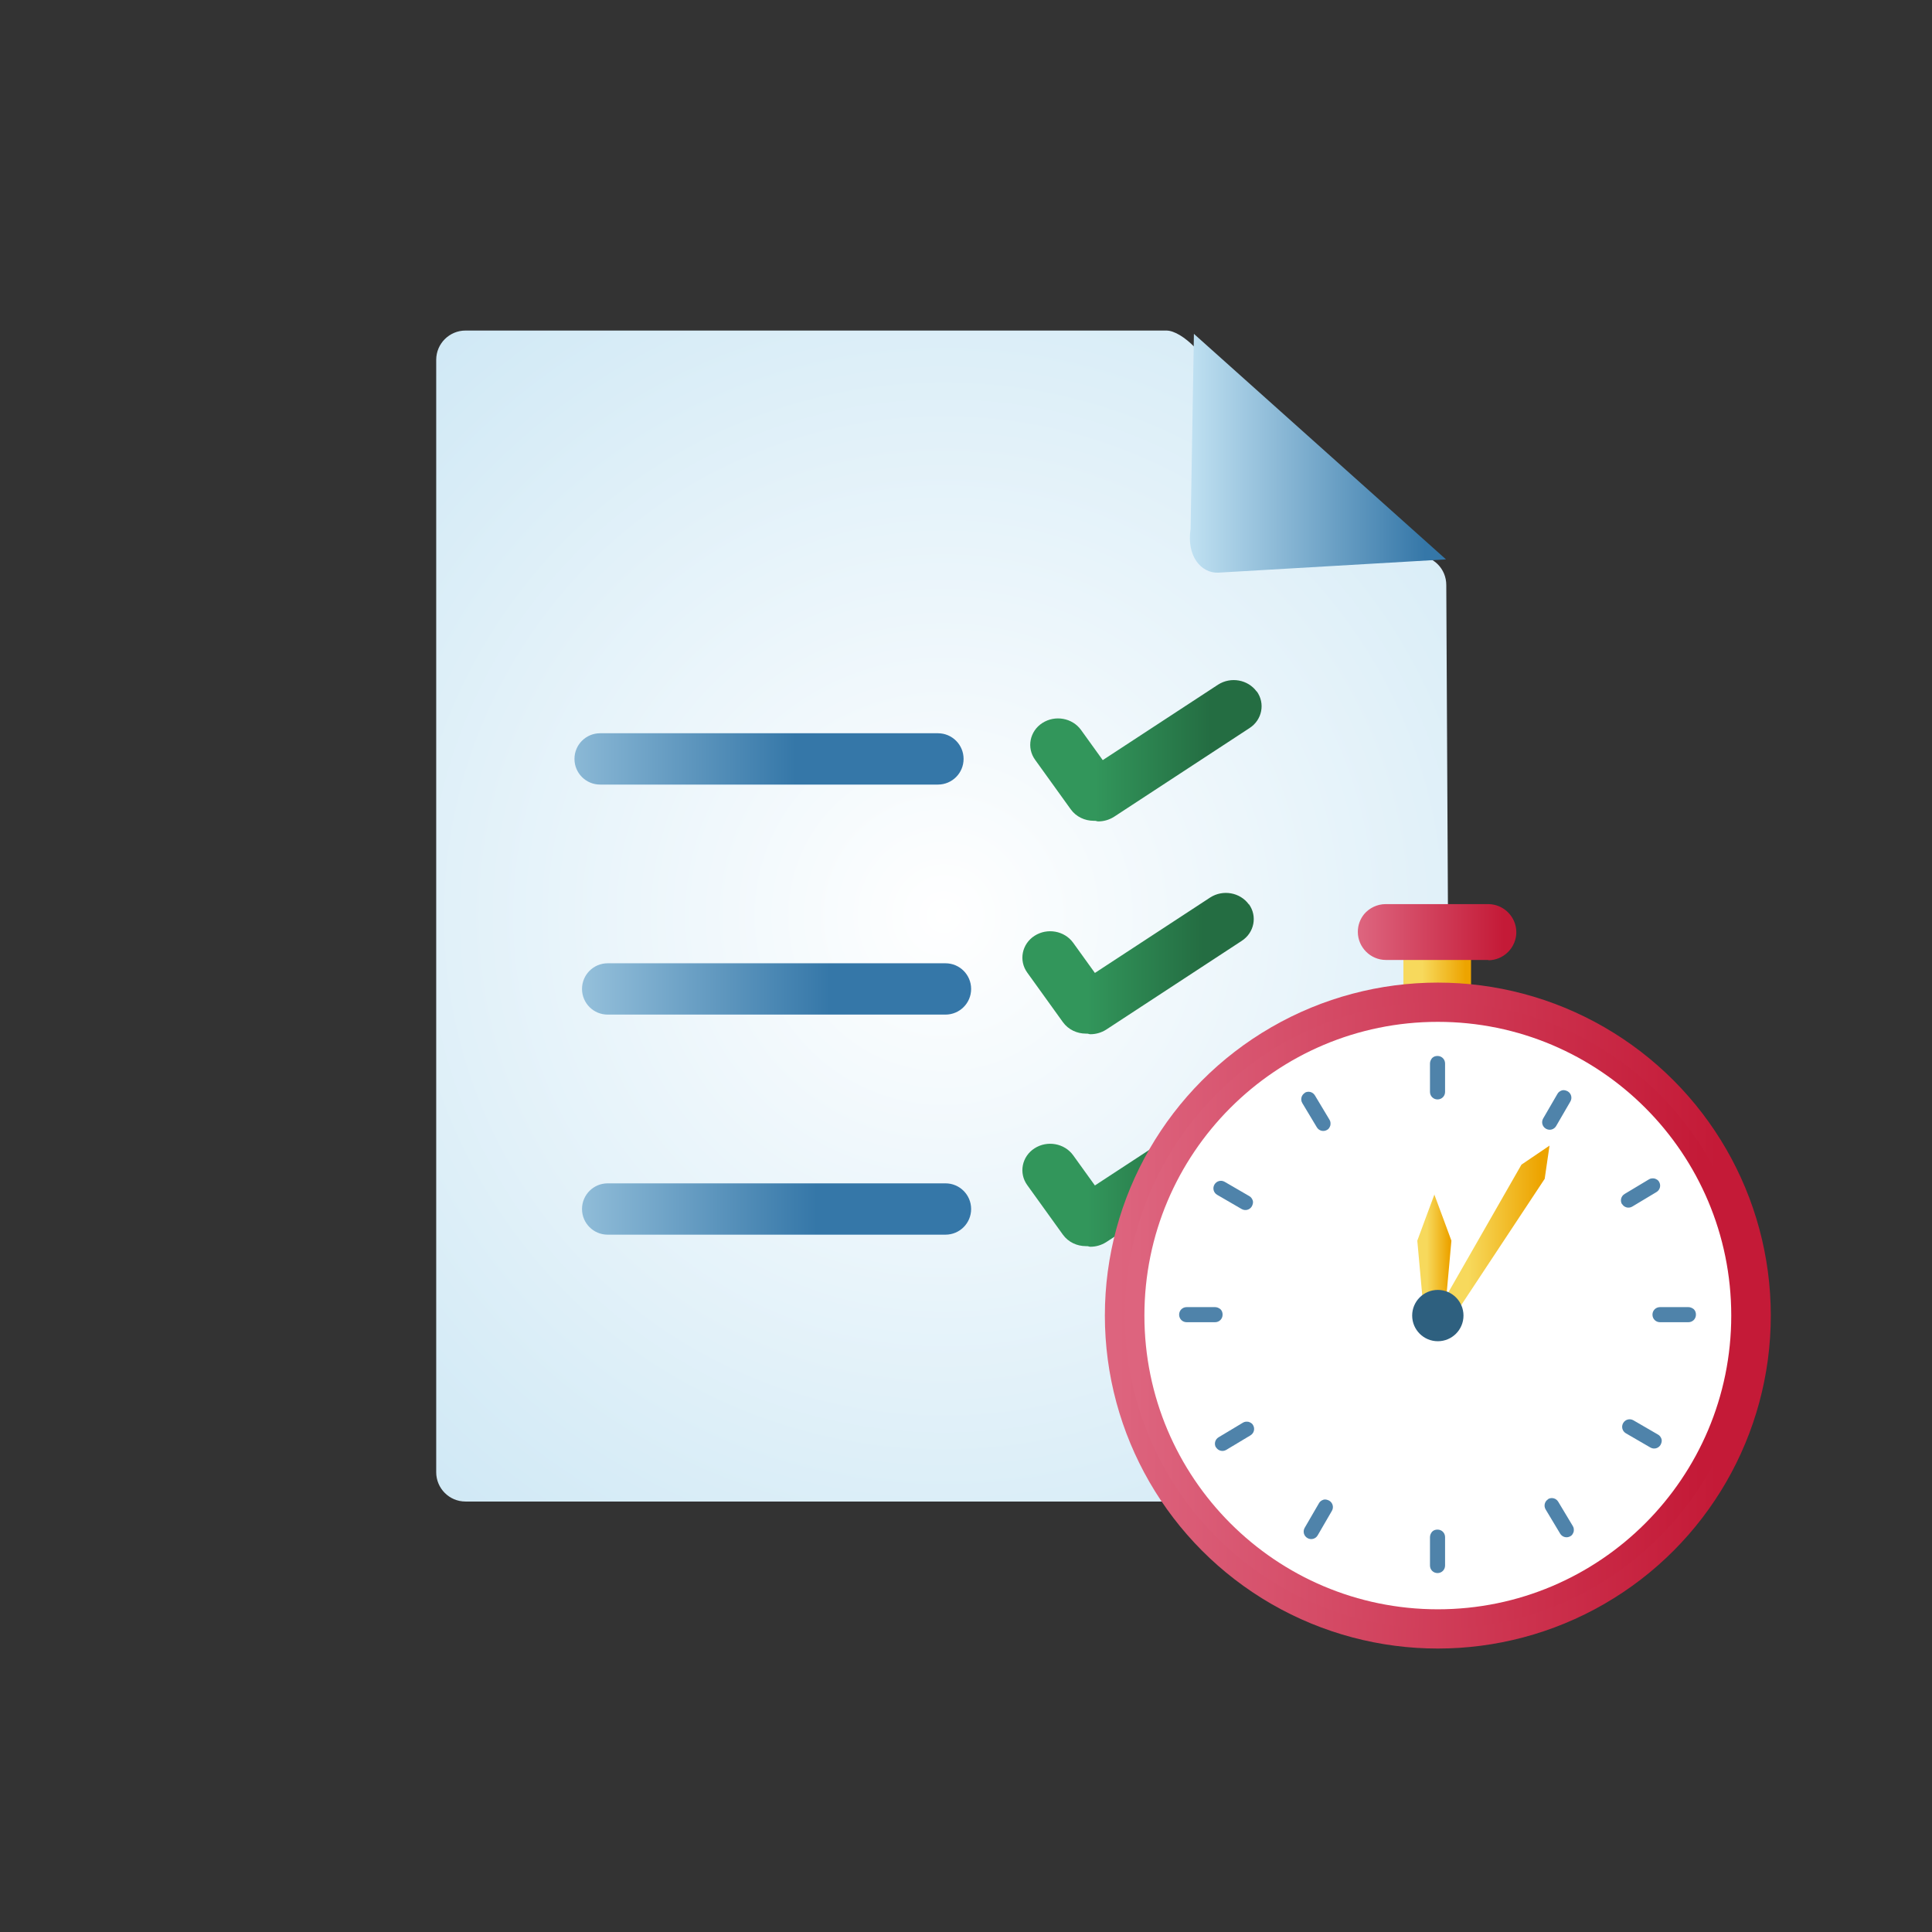<?xml version="1.0" encoding="UTF-8"?>
<svg id="Layer_1" xmlns="http://www.w3.org/2000/svg" xmlns:xlink="http://www.w3.org/1999/xlink" viewBox="0 0 64 64">
  <rect x="0" y="0" width="64" height="64" fill="#333333" stroke="none"/>
  <defs>
    <radialGradient id="radial-gradient" cx="31.26" cy="30.34" fx="31.26" fy="30.34" r="34.23" gradientUnits="userSpaceOnUse">
      <stop offset="0" stop-color="#fff"/>
      <stop offset="1" stop-color="#c0e1f2"/>
    </radialGradient>
    <linearGradient id="linear-gradient" x1="39.42" y1="15.01" x2="47.9" y2="15.01" gradientUnits="userSpaceOnUse">
      <stop offset="0" stop-color="#c0e1f2"/>
      <stop offset=".92" stop-color="#3577a8"/>
    </linearGradient>
    <linearGradient id="linear-gradient-2" x1="34.12" y1="24.87" x2="41.79" y2="24.87" gradientUnits="userSpaceOnUse">
      <stop offset=".14" stop-color="#32965b"/>
      <stop offset=".28" stop-color="#32965b"/>
      <stop offset=".78" stop-color="#246d42"/>
    </linearGradient>
    <linearGradient id="linear-gradient-3" x1="14.49" y1="25.15" x2="27.38" y2="25.15" xlink:href="#linear-gradient"/>
    <linearGradient id="linear-gradient-4" x1="33.87" y1="31.92" x2="41.53" y2="31.92" xlink:href="#linear-gradient-2"/>
    <linearGradient id="linear-gradient-5" x1="15.63" y1="32.76" x2="28.52" y2="32.76" gradientUnits="userSpaceOnUse">
      <stop offset="0" stop-color="#c0e1f2"/>
      <stop offset=".92" stop-color="#3577a8"/>
    </linearGradient>
    <linearGradient id="linear-gradient-6" x1="33.87" y1="38.97" x2="41.53" y2="38.97" xlink:href="#linear-gradient-2"/>
    <linearGradient id="linear-gradient-7" x1="15.18" y1="40.05" x2="28.08" y2="40.05" gradientUnits="userSpaceOnUse">
      <stop offset="0" stop-color="#c0e1f2"/>
      <stop offset=".92" stop-color="#3577a8"/>
    </linearGradient>
    <linearGradient id="linear-gradient-8" x1="46.49" y1="33.48" x2="48.73" y2="33.48" gradientUnits="userSpaceOnUse">
      <stop offset=".28" stop-color="#f7d95c"/>
      <stop offset=".92" stop-color="#eda400"/>
    </linearGradient>
    <linearGradient id="linear-gradient-9" x1="44.98" y1="30.87" x2="50.24" y2="30.87" gradientUnits="userSpaceOnUse">
      <stop offset=".02" stop-color="#dd647e"/>
      <stop offset=".92" stop-color="#c41a37"/>
    </linearGradient>
    <linearGradient id="linear-gradient-10" x1="36.6" y1="43.58" x2="58.66" y2="43.58" xlink:href="#linear-gradient-9"/>
    <linearGradient id="linear-gradient-11" x1="37.26" y1="43.58" x2="58" y2="43.58" xlink:href="#linear-gradient-9"/>
    <linearGradient id="linear-gradient-12" x1="46.95" y1="41.6" x2="48.09" y2="41.6" xlink:href="#linear-gradient-8"/>
    <linearGradient id="linear-gradient-13" x1="47.59" y1="40.86" x2="51.33" y2="40.86" xlink:href="#linear-gradient-8"/>
  </defs>
  <g>
    <path d="M47.1,49.74H15.42c-.54,0-.97-.44-.97-.97V11.92c0-.54.44-.97.97-.97h23.21c.54-.01,1.48.97,1.48,1.51v4.98c0,.54.44.97.98.97h5.85c.54,0,.97.43.97.97l.15,29.38c0,.54-.43.98-.97.98Z" fill="url(#radial-gradient)"/>
    <path d="M39.55,11.06l-.11,6.46c-.14.9.35,1.47.91,1.45l7.55-.44-8.35-7.47Z" fill="url(#linear-gradient)"/>
    <g>
      <path d="M41.63,22.91c-.29-.4-.86-.5-1.28-.23l-3.82,2.5-.72-1c-.29-.4-.86-.5-1.28-.23-.42.27-.53.82-.24,1.22l1.18,1.64c.18.25.47.38.76.38.01,0,.03,0,.04,0,.04,0,.07.02.11.02.18,0,.36-.05.52-.15l4.49-2.94c.42-.27.53-.82.24-1.22Z" fill="url(#linear-gradient-2)"/>
      <path d="M31.07,24.29h-11.19c-.47,0-.85.38-.85.85s.38.85.85.85h11.19c.47,0,.85-.38.85-.85s-.38-.85-.85-.85Z" fill="url(#linear-gradient-3)"/>
    </g>
    <g>
      <path d="M41.37,29.96c-.29-.4-.86-.5-1.28-.23l-3.82,2.5-.72-1c-.29-.4-.86-.5-1.28-.23-.42.27-.53.82-.24,1.22l1.18,1.64c.18.25.47.38.76.38.01,0,.03,0,.04,0,.04,0,.07.02.11.02.18,0,.36-.05.52-.15l4.49-2.94c.42-.27.53-.82.24-1.22Z" fill="url(#linear-gradient-4)"/>
      <path d="M31.32,31.91h-11.19c-.47,0-.85.38-.85.85s.38.85.85.85h11.19c.47,0,.85-.38.85-.85s-.38-.85-.85-.85Z" fill="url(#linear-gradient-5)"/>
    </g>
    <g>
      <path d="M41.37,37c-.29-.4-.86-.5-1.28-.23l-3.82,2.5-.72-1c-.29-.4-.86-.5-1.28-.23-.42.27-.53.82-.24,1.22l1.18,1.64c.18.25.47.38.76.38.01,0,.03,0,.04,0,.04,0,.07.02.11.02.18,0,.36-.05.52-.15l4.49-2.94c.42-.27.53-.82.24-1.22Z" fill="url(#linear-gradient-6)"/>
      <path d="M31.32,39.2h-11.19c-.47,0-.85.38-.85.85s.38.85.85.85h11.19c.47,0,.85-.38.85-.85s-.38-.85-.85-.85Z" fill="url(#linear-gradient-7)"/>
    </g>
  </g>
  <g>
    <rect x="46.49" y="30.71" width="2.24" height="5.54" fill="url(#linear-gradient-8)"/>
    <path d="M49.31,31.8h-3.4c-.51,0-.93-.42-.93-.93h0c0-.23.08-.43.21-.59.17-.2.43-.33.71-.33h3.4c.51,0,.93.42.93.93h0c0,.51-.42.93-.93.93Z" fill="url(#linear-gradient-9)"/>
    <g>
      <ellipse cx="47.63" cy="43.58" rx="11.03" ry="11.03" fill="url(#linear-gradient-10)"/>
      <ellipse cx="47.63" cy="43.58" rx="10.37" ry="10.38" fill="url(#linear-gradient-11)"/>
      <ellipse cx="47.63" cy="43.58" rx="9.22" ry="9.23" fill="#fff" stroke="#fff" stroke-miterlimit="10"/>
      <g>
        <g>
          <g>
            <g>
              <path d="M51.28,49.66h0c.12-.07.27-.03.34.09l.48.8c.04.06.04.13.03.19-.02.06-.05.12-.11.15h0c-.12.07-.27.03-.34-.09l-.48-.8c-.07-.12-.03-.27.09-.34Z" fill="#4f83aa"/>
              <path d="M43.22,36.2h0c.12-.07.27-.03.34.09l.48.8c.04.06.04.13.03.19-.02.06-.05.12-.11.15h0c-.12.07-.27.03-.34-.09l-.48-.8c-.07-.12-.03-.27.09-.34Z" fill="#4f83aa"/>
            </g>
            <g>
              <path d="M53.73,39.89h0c-.07-.12-.03-.27.09-.34l.8-.48c.06-.04.13-.04.19-.03.06.02.12.05.15.11h0c.07.12.03.27-.09.34l-.8.48c-.12.07-.27.03-.34-.09Z" fill="#4f83aa"/>
              <path d="M40.28,47.95h0c-.07-.12-.03-.27.09-.34l.8-.48c.06-.04.13-.04.19-.03.06.02.12.05.15.11h0c.07.12.03.27-.09.34l-.8.48c-.12.07-.27.03-.34-.09Z" fill="#4f83aa"/>
            </g>
          </g>
          <g>
            <g>
              <path d="M53.77,47.14h0c.07-.12.22-.16.34-.09l.81.47c.06.03.1.09.12.15.02.06,0,.13-.03.19h0c-.07.12-.22.16-.34.09l-.81-.47c-.12-.07-.16-.22-.09-.34Z" fill="#4f83aa"/>
              <path d="M40.23,39.24h0c.07-.12.22-.16.34-.09l.81.47c.06.03.1.09.12.15.02.06,0,.13-.03.19h0c-.07.12-.22.16-.34.09l-.81-.47c-.12-.07-.16-.22-.09-.34Z" fill="#4f83aa"/>
            </g>
            <g>
              <path d="M51.21,37.39h0c-.12-.07-.16-.22-.09-.34l.47-.81c.03-.06.09-.1.15-.12.06-.02.13,0,.19.03h0c.12.07.16.22.09.34l-.47.81c-.07.12-.22.16-.34.09Z" fill="#4f83aa"/>
              <path d="M43.31,50.95h0c-.12-.07-.16-.22-.09-.34l.47-.81c.03-.06.09-.1.15-.12.06-.02.13,0,.19.03h0c.12.07.16.22.09.34l-.47.81c-.07.12-.22.16-.34.09Z" fill="#4f83aa"/>
            </g>
          </g>
          <g>
            <g>
              <path d="M54.74,43.55h0c0-.14.11-.25.25-.25h.94c.07,0,.13.03.18.07.05.05.07.11.07.18h0c0,.14-.11.25-.25.25h-.94c-.14,0-.25-.11-.25-.25Z" fill="#4f83aa"/>
              <path d="M39.06,43.55h0c0-.14.11-.25.25-.25h.94c.07,0,.13.03.18.07.05.05.07.11.07.18h0c0,.14-.11.25-.25.25h-.94c-.14,0-.25-.11-.25-.25Z" fill="#4f83aa"/>
            </g>
            <g>
              <path d="M47.62,36.42h0c-.14,0-.25-.11-.25-.25v-.94c0-.07.03-.13.07-.18.05-.05.11-.07.18-.07h0c.14,0,.25.11.25.25v.94c0,.14-.11.25-.25.25Z" fill="#4f83aa"/>
              <path d="M47.62,52.11h0c-.14,0-.25-.11-.25-.25v-.94c0-.07.03-.13.07-.18.05-.05.11-.07.18-.07h0c.14,0,.25.11.25.25v.94c0,.14-.11.25-.25.25Z" fill="#4f83aa"/>
            </g>
          </g>
        </g>
        <path d="M47.52,39.56s0,0,0,0c0,0,0,0,0,0-.04.1-.57,1.54-.57,1.54l.23,2.54h.67l.23-2.54s-.53-1.44-.57-1.54Z" fill="url(#linear-gradient-12)"/>
        <polygon points="51.33 37.95 50.4 38.58 47.59 43.49 47.79 43.61 47.86 43.65 48.05 43.77 51.17 39.05 51.33 37.95" fill="url(#linear-gradient-13)"/>
        <circle cx="47.63" cy="43.58" r=".85" fill="#2e607f"/>
      </g>
    </g>
  </g>
</svg>